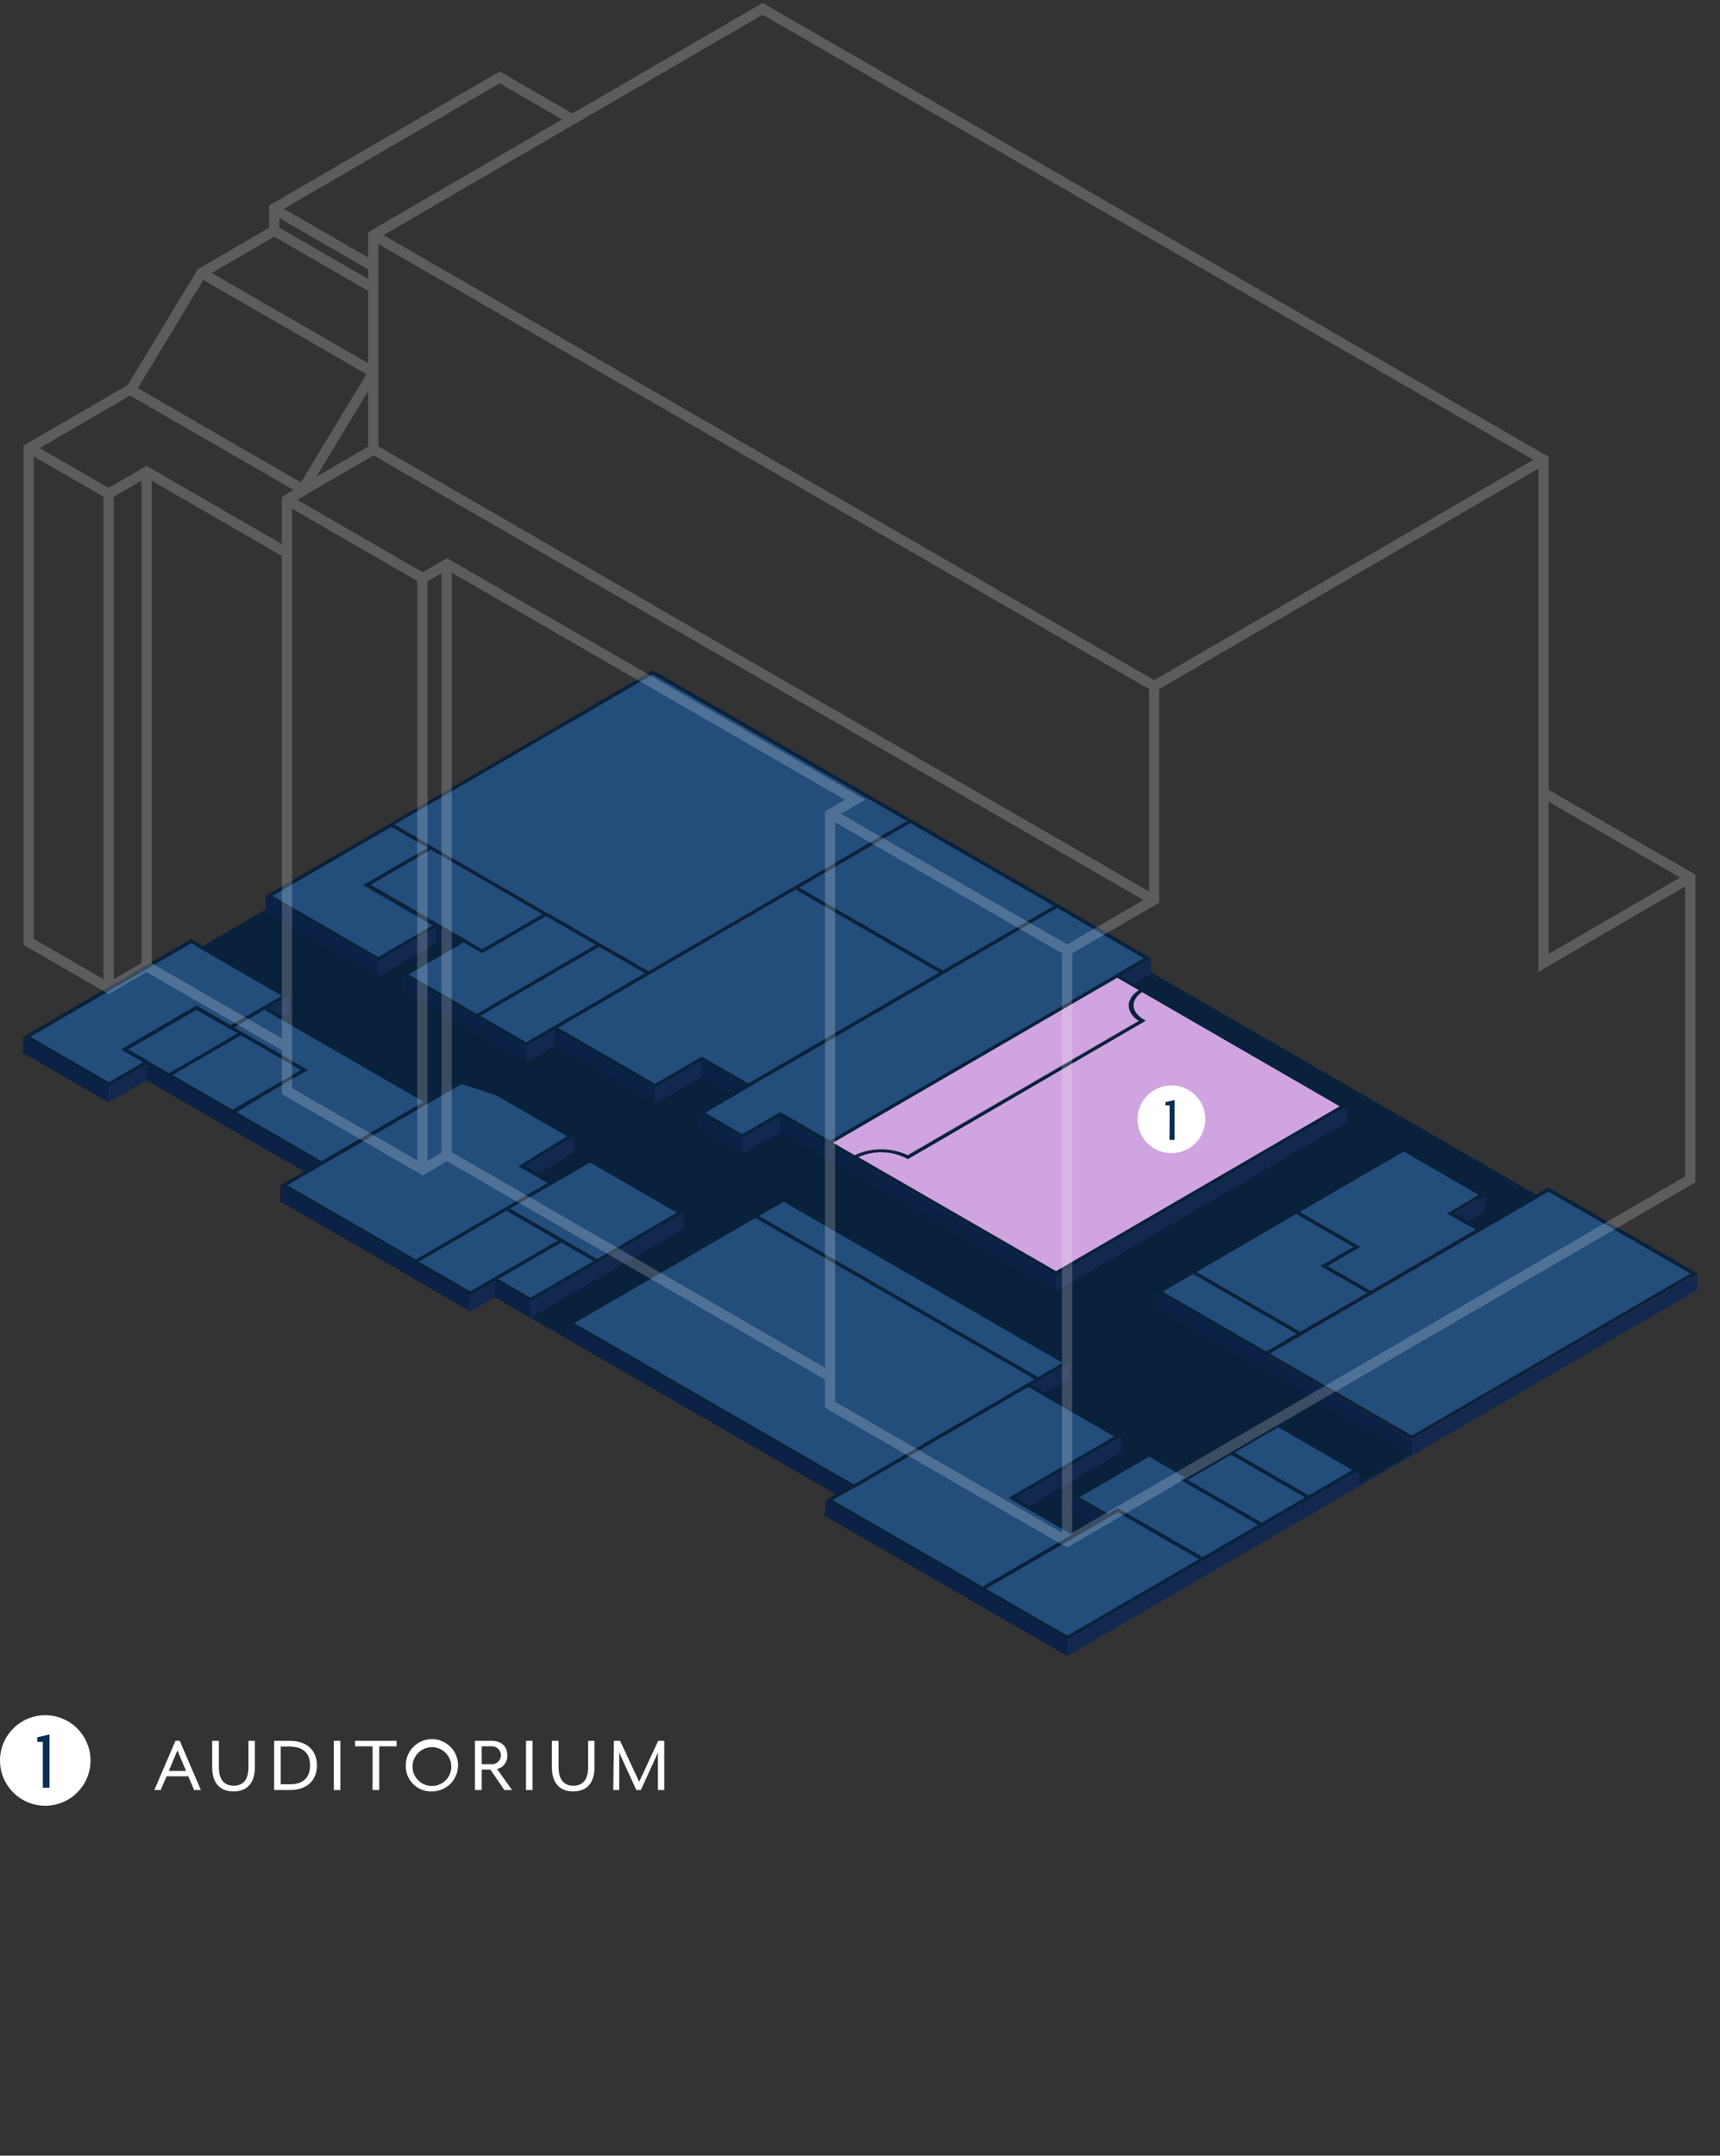 <svg xmlns="http://www.w3.org/2000/svg" xmlns:xlink="http://www.w3.org/1999/xlink" viewBox="0 0 335.62 420.54"><rect x="0" y="0" width="335.62" height="420.54" fill="#333333" stroke="none"/><defs><style>.cls-1,.cls-43{fill:none;}.cls-2{isolation:isolate;}.cls-3{fill:#12284e;}.cls-4{fill:#0b2145;}.cls-5{fill:#09213a;}.cls-6{fill:#725377;}.cls-7{fill:#085f97;}.cls-8{fill:#956f9b;}.cls-9{fill:#004774;}.cls-10{fill:#234d7a;}.cls-11{clip-path:url(#clip-path);}.cls-12{fill:#11274c;}.cls-13{fill:#10264b;}.cls-14{clip-path:url(#clip-path-2);}.cls-15{fill:#8b6790;}.cls-16{fill:#88648d;}.cls-17{fill:#85628a;}.cls-18{fill:#826087;}.cls-19{fill:#7f5d84;}.cls-20{fill:#7c5b81;}.cls-21{fill:#79597e;}.cls-22{clip-path:url(#clip-path-3);}.cls-23{fill:#0f254a;}.cls-24{fill:#0f2449;}.cls-25{fill:#0e2449;}.cls-26{fill:#0d2348;}.cls-27{fill:#0d2347;}.cls-28{clip-path:url(#clip-path-4);}.cls-29{fill:#705275;}.cls-30{clip-path:url(#clip-path-5);}.cls-31{clip-path:url(#clip-path-6);}.cls-32{fill:#735478;}.cls-33{fill:#76567b;}.cls-34{fill:#8e6993;}.cls-35{clip-path:url(#clip-path-7);}.cls-36{clip-path:url(#clip-path-8);}.cls-37{fill:#0c2146;}.cls-38{fill:#0c2246;}.cls-39{fill:#cfa4e0;}.cls-40{fill:#c35c56;}.cls-41{fill:#95443f;}.cls-42{opacity:0.2;}.cls-43{stroke:#fff;stroke-miterlimit:10;stroke-width:2px;}.cls-44{fill:#fff;}.cls-45{fill:#092e56;}</style><clipPath id="clip-path"><path class="cls-1" d="M222.5,193v3.12l-.32.2v-3.12Z"/></clipPath><clipPath id="clip-path-2"><path class="cls-1" d="M220.23,199.24v-3.11a3.68,3.68,0,0,1,1.93-3v3.12A3.68,3.68,0,0,0,220.23,199.24Z"/></clipPath><clipPath id="clip-path-3"><path class="cls-1" d="M221.18,199.25v-3.12a3.23,3.23,0,0,1,1.66-2.58v3.11A3.23,3.23,0,0,0,221.18,199.25Z"/></clipPath><clipPath id="clip-path-4"><path class="cls-1" d="M221.18,199.25v-3.12a3.43,3.43,0,0,0,2,2.83v3.11A3.43,3.43,0,0,1,221.18,199.25Z"/></clipPath><clipPath id="clip-path-5"><path class="cls-1" d="M220.23,199.24v-3.11a3.7,3.7,0,0,0,2,3v3.11A3.7,3.7,0,0,1,220.23,199.24Z"/></clipPath><clipPath id="clip-path-6"><path class="cls-1" d="M177.12,228.46a12.39,12.39,0,0,0-10.35,0v-3.11a11.48,11.48,0,0,1,5.17-1.14c0,1,0,2.08,0,3.11,0-1,0-2.07,0-3.11a11.69,11.69,0,0,1,5.18,1.13Z"/></clipPath><clipPath id="clip-path-7"><path class="cls-1" d="M166.78,225.35v3.11l-.34.19v-3.12Z"/></clipPath><clipPath id="clip-path-8"><path class="cls-1" d="M176.81,225.93V229a10.79,10.79,0,0,0-9.35-.19v-3.11A10.76,10.76,0,0,1,176.81,225.93Z"/></clipPath></defs><g id="Floorplan"><g class="cls-2"><polygon class="cls-3" points="127.35 134.3 127.34 134.69 5.75 205.36 5.75 204.97 127.35 134.3"/><polygon class="cls-4" points="21.2 213.89 21.2 214.28 5.75 205.36 5.75 204.97 21.2 213.89"/><polygon class="cls-3" points="28.59 209.6 28.58 209.99 21.2 214.28 21.2 213.89 28.59 209.6"/><polygon class="cls-3" points="28.59 210.38 28.59 210.77 21.2 215.06 21.2 214.67 28.59 210.38"/><polygon class="cls-4" points="21.2 214.67 21.2 215.06 4.4 205.36 4.4 204.97 21.2 214.67"/><polygon class="cls-4" points="63.38 229.69 63.38 230.08 28.58 209.99 28.59 209.6 63.38 229.69"/><polygon class="cls-4" points="62.03 229.69 62.03 230.08 28.59 210.77 28.59 210.38 62.03 229.69"/><polygon class="cls-3" points="63.38 229.69 63.38 230.08 55.99 234.37 55.99 233.98 63.38 229.69"/><polygon class="cls-4" points="329.82 251.2 329.82 251.59 127.34 134.69 127.35 134.3 329.82 251.2"/><polygon class="cls-3" points="96.55 251.9 96.55 252.29 91.8 255.04 91.8 254.65 96.55 251.9"/><polygon class="cls-4" points="91.8 254.65 91.8 255.04 55.99 234.37 55.99 233.98 91.8 254.65"/><polygon class="cls-3" points="96.55 252.68 96.55 253.07 91.81 255.82 91.81 255.43 96.55 252.68"/><polygon class="cls-4" points="91.81 255.43 91.81 255.82 54.65 234.37 54.65 233.98 91.81 255.43"/><polygon class="cls-4" points="166.85 292.49 166.85 292.88 96.55 252.29 96.55 251.9 166.85 292.49"/><polygon class="cls-4" points="165.5 292.49 165.5 292.88 96.55 253.07 96.55 252.68 165.5 292.49"/><polygon class="cls-3" points="166.85 292.49 166.85 292.88 162.11 295.63 162.11 295.24 166.85 292.49"/><polygon class="cls-3" points="329.82 251.2 329.82 251.59 208.22 322.26 208.22 321.87 329.82 251.2"/><polygon class="cls-4" points="208.22 321.87 208.22 322.26 162.11 295.63 162.11 295.24 208.22 321.87"/><path class="cls-5" d="M127.34,133.52,331.17,251.2,208.23,322.65l-47.47-27.41,4.74-2.75L96.55,252.68l-4.74,2.75L54.65,234,62,229.69,28.59,210.38l-7.38,4.29L4.4,205Zm80.88,188.35,121.6-70.67L127.35,134.3,5.75,205l15.45,8.92,7.38-4.29,34.8,20.09L56,234,91.8,254.65l4.75-2.75,70.3,40.59-4.74,2.75,46.11,26.63"/><polygon class="cls-5" points="329.82 251.2 208.22 321.87 162.11 295.24 166.85 292.49 96.55 251.9 91.8 254.65 55.99 233.98 63.38 229.69 28.59 209.6 21.2 213.89 5.75 204.97 127.35 134.3 329.82 251.2"/><polygon class="cls-4" points="208.23 322.65 208.23 323.04 160.76 295.63 160.76 295.24 208.23 322.65"/><polygon class="cls-3" points="331.17 251.2 331.17 251.59 208.23 323.04 208.23 322.65 331.17 251.2"/></g><g class="cls-2"><polygon class="cls-4" points="176.97 160.16 176.96 163.28 127.39 134.66 127.39 131.54 176.97 160.16"/><polygon class="cls-3" points="127.39 131.54 127.39 134.66 76.94 163.97 76.95 160.86 127.39 131.54"/><polygon class="cls-6" points="84.08 164.97 84.07 168.09 76.94 163.97 76.95 160.86 84.08 164.97"/><polygon class="cls-3" points="84.08 164.97 84.07 168.09 83.39 168.48 83.4 165.37 84.08 164.97"/><polygon class="cls-4" points="83.4 165.37 83.39 168.48 75.67 164.02 75.68 160.91 83.4 165.37"/><polygon class="cls-7" points="83.4 165.37 83.39 168.48 70.82 175.78 70.83 172.67 83.4 165.37"/><polygon class="cls-6" points="107.2 178.32 107.19 181.44 84.07 168.09 84.08 164.97 107.2 178.32"/><polygon class="cls-3" points="84.08 165.75 84.07 168.87 72.29 175.71 72.3 172.6 84.08 165.75"/><polygon class="cls-3" points="177.64 159.77 177.63 162.88 154.57 176.29 154.58 173.17 177.64 159.77"/><polygon class="cls-8" points="176.97 160.16 176.96 163.28 126.51 192.59 126.52 189.48 176.97 160.16"/><polygon class="cls-3" points="177.64 160.55 177.63 163.67 155.92 176.28 155.93 173.17 177.64 160.55"/><polygon class="cls-4" points="155.25 173.56 155.24 176.68 154.57 176.29 154.58 173.17 155.25 173.56"/><polygon class="cls-3" points="76.36 161.3 76.35 164.41 53.16 177.89 53.17 174.78 76.36 161.3"/><polygon class="cls-4" points="205.64 176.72 205.63 179.83 177.63 163.67 177.64 160.55 205.64 176.72"/><polygon class="cls-3" points="206.99 176.72 206.98 179.83 206.31 180.23 206.32 177.11 206.99 176.72"/><polygon class="cls-4" points="105.85 178.32 105.84 181.44 84.07 168.87 84.08 165.75 105.85 178.32"/><polygon class="cls-3" points="107.2 178.32 107.19 181.44 106.52 181.83 106.53 178.72 107.2 178.32"/><polygon class="cls-9" points="94.07 185.17 94.06 188.28 72.29 175.71 72.3 172.6 94.07 185.17"/><polygon class="cls-4" points="85.22 180.83 85.21 183.95 70.94 175.71 70.95 172.6 85.22 180.83"/><polygon class="cls-4" points="84.42 180.51 84.41 183.63 70.82 175.78 70.83 172.67 84.42 180.51"/><polygon class="cls-7" points="84.42 180.51 84.41 183.63 73.79 189.8 73.8 186.69 84.42 180.51"/><polygon class="cls-3" points="85.22 180.83 85.21 183.94 73.79 190.58 73.8 187.47 85.22 180.83"/><polygon class="cls-4" points="89.78 183.47 89.77 186.58 85.21 183.95 85.22 180.83 89.78 183.47"/><polygon class="cls-4" points="90.46 183.86 90.45 186.97 89.77 186.58 89.78 183.47 90.46 183.86"/><polygon class="cls-6" points="126.52 189.48 126.51 192.59 107.19 181.44 107.2 178.32 126.52 189.48"/><polygon class="cls-4" points="116.22 184.32 116.22 187.43 106.52 181.83 106.53 178.72 116.22 184.32"/><polygon class="cls-4" points="116.91 184.71 116.9 187.82 106.52 181.83 106.53 178.72 116.91 184.71"/><polygon class="cls-7" points="105.85 178.32 105.84 181.44 94.06 188.28 94.07 185.17 105.85 178.32"/><polygon class="cls-10" points="105.85 178.32 94.07 185.17 72.3 172.6 84.08 165.75 105.85 178.32"/><polygon class="cls-4" points="94.08 185.95 94.07 189.06 90.45 186.97 90.46 183.86 94.08 185.95"/><polygon class="cls-9" points="73.8 186.69 73.79 189.8 53.16 177.89 53.17 174.78 73.8 186.69"/><polygon class="cls-5" points="70.95 172.6 85.22 180.83 73.8 187.47 51.82 174.77 75.68 160.91 76.36 161.3 53.17 174.78 73.8 186.69 84.42 180.51 70.83 172.67 70.95 172.6"/><polygon class="cls-3" points="90.46 183.86 90.45 186.97 79.7 193.21 79.71 190.1 90.46 183.86"/><polygon class="cls-9" points="93.03 197.79 93.03 200.91 79.7 193.21 79.71 190.1 93.03 197.79"/><polygon class="cls-7" points="116.22 184.32 116.22 187.43 93.03 200.91 93.03 197.79 116.22 184.32"/><polygon class="cls-5" points="116.91 184.71 93.72 198.19 93.04 198.58 92.36 198.18 78.36 190.1 89.78 183.47 90.46 183.86 79.71 190.1 93.03 197.79 116.22 184.32 106.53 178.72 116.91 184.71"/><path class="cls-5" d="M84.08,165l23.12,13.35-.67.4L94.08,186l-3.62-2.09-.68-.39-4.56-2.64L71,172.6l12.45-7.24Zm10,20.2,11.78-6.85L84.08,165.76,72.3,172.6l21.77,12.57"/><polygon class="cls-3" points="106.53 178.72 106.52 181.83 94.07 189.06 94.08 185.95 106.53 178.72"/><polygon class="cls-4" points="223.21 186.93 223.21 190.04 206.31 180.23 206.32 177.11 223.21 186.93"/><polygon class="cls-10" points="83.4 165.37 70.83 172.67 84.42 180.51 73.8 186.69 53.17 174.78 76.36 161.3 83.4 165.37"/><polygon class="cls-4" points="73.8 187.47 73.79 190.58 51.81 177.89 51.82 174.77 73.8 187.47"/><polygon class="cls-7" points="205.64 176.72 205.63 179.83 183.92 192.45 183.93 189.34 205.64 176.72"/><polygon class="cls-10" points="205.64 176.72 183.93 189.34 155.93 173.17 177.64 160.55 205.64 176.72"/><polygon class="cls-9" points="183.93 189.34 183.92 192.45 155.92 176.28 155.93 173.17 183.93 189.34"/><path class="cls-5" d="M177.64,159.77,207,176.72l-.67.39-22.39,13-28.68-16.56-.67-.39Zm6.29,29.57,21.71-12.62-28-16.17-21.71,12.62,28,16.17"/><polygon class="cls-10" points="176.97 160.16 126.52 189.48 107.2 178.32 84.08 164.97 76.95 160.86 127.39 131.54 176.97 160.16"/><polygon class="cls-4" points="183.25 189.73 183.25 192.84 155.24 176.68 155.25 173.56 183.25 189.73"/><polygon class="cls-4" points="125.85 189.87 125.84 192.98 116.9 187.82 116.91 184.71 125.85 189.87"/><polygon class="cls-3" points="155.25 173.56 155.24 176.68 126.51 193.37 126.52 190.26 155.25 173.56"/><polygon class="cls-4" points="183.93 190.12 183.92 193.24 155.24 176.68 155.25 173.56 183.93 190.12"/><polygon class="cls-3" points="206.32 177.11 206.31 180.23 183.92 193.24 183.93 190.12 206.32 177.11"/><polygon class="cls-9" points="161.93 222.54 161.92 225.66 152.24 220.07 152.25 216.96 161.93 222.54"/><polygon class="cls-3" points="217.99 189.96 217.99 193.07 161.25 226.05 161.26 222.93 217.99 189.96"/><polygon class="cls-7" points="223.21 186.93 223.21 190.04 161.92 225.66 161.93 222.54 223.21 186.93"/><polygon class="cls-4" points="218.67 190.35 218.66 193.47 217.99 193.07 217.99 189.96 218.67 190.35"/><polygon class="cls-3" points="224.56 186.93 224.55 190.04 218.66 193.47 218.67 190.35 224.56 186.93"/><polygon class="cls-4" points="126.52 190.26 126.51 193.37 116.9 187.82 116.91 184.71 126.52 190.26"/><polygon class="cls-5" points="177.64 159.77 154.58 173.17 155.25 173.56 126.52 190.26 116.91 184.71 106.53 178.72 107.2 178.32 126.52 189.48 176.97 160.16 127.39 131.54 76.95 160.86 84.08 164.97 83.4 165.37 75.68 160.91 127.39 130.76 177.64 159.77"/><polygon class="cls-3" points="222.84 192.76 222.83 195.87 222.49 196.06 222.5 192.95 222.84 192.76"/><g class="cls-2"><g class="cls-11"><g class="cls-2"><path class="cls-12" d="M222.5,193v3.12l-.11.06V193l.11-.07"/><path class="cls-13" d="M222.39,193v3.11c-.07.05-.15.09-.21.14v-3.12l.22-.13"/></g></g></g><polygon class="cls-4" points="222.18 193.15 222.17 196.27 217.99 193.85 218 190.74 222.18 193.15"/><g class="cls-2"><g class="cls-14"><g class="cls-2"><path class="cls-15" d="M222.17,193.15v3.12a5.22,5.22,0,0,0-.76.58v-3.11a6.75,6.75,0,0,1,.75-.59"/><path class="cls-16" d="M221.42,193.74v3.11a5.68,5.68,0,0,0-.48.52v-3.11a4.74,4.74,0,0,1,.49-.52"/><path class="cls-17" d="M220.93,194.26v3.11a4.35,4.35,0,0,0-.32.47v-3.12c.09-.15.2-.31.31-.46"/><path class="cls-18" d="M220.62,194.72v3.12a2.48,2.48,0,0,0-.2.44v-3.11a4.54,4.54,0,0,1,.21-.45"/><path class="cls-19" d="M220.41,195.17v3.11a2.44,2.44,0,0,0-.13.44v-3.11a3.6,3.6,0,0,1,.12-.44"/><path class="cls-20" d="M220.29,195.61v3.11a2.3,2.3,0,0,0-.05.45v-3.11a2.3,2.3,0,0,1,0-.45"/><path class="cls-21" d="M220.24,196.06v0"/></g></g></g><g class="cls-2"><g class="cls-22"><g class="cls-2"><path class="cls-13" d="M222.85,193.55v3.11a4.46,4.46,0,0,0-.62.49V194a4.46,4.46,0,0,1,.62-.49"/><path class="cls-13" d="M222.23,194v3.11a3.51,3.51,0,0,0-.42.45v-3.11a3,3,0,0,1,.42-.45"/><path class="cls-23" d="M221.81,194.49v3.11a3.32,3.32,0,0,0-.28.41V194.9a2.71,2.71,0,0,1,.28-.41"/><path class="cls-24" d="M221.53,194.9V198a3.39,3.39,0,0,0-.18.39v-3.11a3.39,3.39,0,0,1,.18-.39"/><path class="cls-25" d="M221.35,195.29v3.11a1.9,1.9,0,0,0-.11.39v-3.11a1.9,1.9,0,0,1,.11-.39"/><path class="cls-26" d="M221.24,195.68v3.11a2.57,2.57,0,0,0,0,.4v-3.12a2.6,2.6,0,0,1,.05-.39"/><path class="cls-27" d="M221.19,196.07v0"/></g></g></g><polygon class="cls-10" points="116.22 184.32 93.03 197.79 79.71 190.1 90.46 183.86 94.08 185.95 106.53 178.72 116.22 184.32"/><polygon class="cls-3" points="116.91 184.71 116.9 187.82 93.71 201.3 93.72 198.19 116.91 184.71"/><polygon class="cls-4" points="92.36 198.18 92.35 201.3 78.36 193.21 78.36 190.1 92.36 198.18"/><polygon class="cls-3" points="93.72 198.19 93.71 201.3 93.03 201.69 93.04 198.58 93.72 198.19"/><polygon class="cls-4" points="93.04 198.58 93.03 201.69 92.35 201.3 92.36 198.18 93.04 198.58"/><g class="cls-2"><g class="cls-28"><g class="cls-2"><path class="cls-29" d="M223.21,199v3.11a3.43,3.43,0,0,1-2-2.82v-3.12a3.43,3.43,0,0,0,2,2.83"/></g></g></g><g class="cls-2"><g class="cls-30"><g class="cls-2"><path class="cls-4" d="M222.21,199.15v3.11a3.7,3.7,0,0,1-2-3v-3.11a3.7,3.7,0,0,0,2,3"/></g></g></g><polygon class="cls-6" points="223.55 199.15 223.54 202.27 223.2 202.07 223.21 198.96 223.55 199.15"/><polygon class="cls-7" points="125.85 189.87 125.84 192.98 102.65 206.46 102.66 203.35 125.85 189.87"/><polygon class="cls-3" points="126.52 190.26 126.51 193.37 108.87 203.63 108.88 200.51 126.52 190.26"/><polygon class="cls-3" points="108.88 200.51 108.87 203.63 108.2 204.02 108.21 200.9 108.88 200.51"/><polygon class="cls-9" points="102.66 203.35 102.65 206.46 93.71 201.3 93.72 198.19 102.66 203.35"/><polygon class="cls-10" points="125.85 189.87 102.66 203.35 93.72 198.19 116.91 184.71 125.85 189.87"/><polygon class="cls-4" points="101.98 203.74 101.97 206.85 92.35 201.3 92.36 198.18 101.98 203.74"/><polygon class="cls-3" points="108.21 200.9 108.2 204.02 102.65 207.24 102.66 204.13 108.21 200.9"/><polygon class="cls-5" points="126.52 190.26 108.88 200.51 108.21 200.9 102.66 204.13 101.98 203.74 92.36 198.18 93.04 198.58 93.72 198.19 102.66 203.35 125.85 189.87 116.91 184.71 126.52 190.26"/><polygon class="cls-4" points="102.66 204.13 102.65 207.24 101.97 206.85 101.98 203.74 102.66 204.13"/><polygon class="cls-7" points="183.25 189.73 183.25 192.84 145.99 214.49 146 211.38 183.25 189.73"/><polygon class="cls-9" points="146 211.38 145.99 214.49 136.93 209.26 136.94 206.15 146 211.38"/><polygon class="cls-10" points="183.25 189.73 146 211.38 136.94 206.15 127.82 211.45 108.88 200.51 126.52 190.26 155.25 173.56 183.25 189.73"/><polygon class="cls-9" points="127.82 211.45 127.81 214.56 108.87 203.63 108.88 200.51 127.82 211.45"/><polygon class="cls-7" points="136.94 206.15 136.93 209.26 127.81 214.56 127.82 211.45 136.94 206.15"/><polygon class="cls-4" points="145.33 211.77 145.32 214.88 136.94 210.04 136.95 206.93 145.33 211.77"/><polygon class="cls-3" points="183.93 190.12 183.92 193.24 146 215.27 146.01 212.16 183.93 190.12"/><polygon class="cls-4" points="146.01 212.16 146 215.27 145.32 214.88 145.33 211.77 146.01 212.16"/><polygon class="cls-4" points="127.83 212.23 127.82 215.34 108.2 204.02 108.21 200.9 127.83 212.23"/><polygon class="cls-3" points="136.95 206.93 136.94 210.04 127.82 215.34 127.83 212.23 136.95 206.93"/><polygon class="cls-5" points="183.93 190.12 146.01 212.16 145.33 211.77 136.95 206.93 127.83 212.23 108.21 200.9 108.88 200.51 127.82 211.45 136.94 206.15 146 211.38 183.25 189.73 155.25 173.56 183.93 190.12"/><polygon class="cls-4" points="261.45 215.83 261.44 218.94 222.84 196.66 222.85 193.55 261.45 215.83"/><polygon class="cls-3" points="146.01 212.16 146 215.27 137.55 220.18 137.56 217.07 146.01 212.16"/><polygon class="cls-9" points="144.83 221.27 144.82 224.38 137.55 220.18 137.56 217.07 144.83 221.27"/><polygon class="cls-7" points="152.25 216.96 152.24 220.07 144.82 224.38 144.83 221.27 152.25 216.96"/><polygon class="cls-4" points="144.84 222.05 144.83 225.16 136.2 220.18 136.21 217.07 144.84 222.05"/><polygon class="cls-3" points="152.26 217.74 152.25 220.85 144.83 225.16 144.84 222.05 152.26 217.74"/><polygon class="cls-10" points="206.32 177.11 223.21 186.93 161.93 222.54 152.25 216.96 144.83 221.27 137.56 217.07 146.01 212.16 183.93 190.12 206.32 177.11"/><polygon class="cls-3" points="218 190.74 217.99 193.85 162.6 226.05 162.6 222.93 218 190.74"/><polygon class="cls-4" points="161.93 223.32 161.92 226.44 161.25 226.05 161.26 222.93 161.93 223.32"/><polygon class="cls-4" points="161.93 223.32 161.92 226.44 152.25 220.85 152.26 217.74 161.93 223.32"/><polygon class="cls-5" points="206.99 176.72 224.56 186.93 218.67 190.35 217.99 189.96 161.26 222.93 161.93 223.32 152.26 217.74 144.84 222.05 136.21 217.07 145.33 211.77 146.01 212.16 137.56 217.07 144.83 221.27 152.25 216.96 161.93 222.54 223.21 186.93 206.32 177.11 206.99 176.72"/><polygon class="cls-8" points="222.21 199.15 222.2 202.26 177.12 228.46 177.13 225.34 222.21 199.15"/><g class="cls-2"><g class="cls-31"><g class="cls-2"><path class="cls-29" d="M177.13,225.34v3.12a6.71,6.71,0,0,0-.77-.35V225c.27.1.52.22.77.34"/><path class="cls-32" d="M176.36,225v3.11a9.44,9.44,0,0,0-.94-.32v-3.11a9.44,9.44,0,0,1,.94.32"/><path class="cls-33" d="M175.42,224.68v3.11c-.27-.08-.55-.14-.82-.2v-3.11a7.72,7.72,0,0,1,.83.2"/><path class="cls-21" d="M174.59,224.48v3.11c-.26-.05-.52-.1-.78-.13v-3.12c.26,0,.52.08.77.14"/><path class="cls-20" d="M173.82,224.34v3.12c-.25,0-.5-.07-.76-.09v-3.11l.76.08"/><path class="cls-19" d="M173.06,224.26v3.11l-.77,0v-3.11c.26,0,.51,0,.77,0"/><path class="cls-18" d="M172.29,224.22v3.11c-.27,0-.54,0-.8,0v-3.11h.8"/><path class="cls-17" d="M171.49,224.22v3.11l-.87.06v-3.11c.28,0,.58-.05.87-.06"/><path class="cls-16" d="M170.62,224.28v3.11c-.34,0-.68.08-1,.14v-3.11c.33-.06.67-.11,1-.14"/><path class="cls-15" d="M169.61,224.42v3.11a11.23,11.23,0,0,0-1.44.36v-3.11a11.23,11.23,0,0,1,1.44-.36"/><path class="cls-34" d="M168.17,224.78v3.11a9.62,9.62,0,0,0-1.39.57v-3.11a7.79,7.79,0,0,1,1.39-.57"/></g></g></g><polygon class="cls-6" points="166.78 225.34 166.77 228.46 162.6 226.05 162.6 222.93 166.78 225.34"/><g class="cls-2"><g class="cls-35"><g class="cls-2"><path class="cls-12" d="M166.78,225.35v3.11l-.34.19v-3.12l.35-.18"/></g></g></g><polygon class="cls-3" points="166.44 225.53 166.43 228.65 166.09 228.84 166.1 225.73 166.44 225.53"/><g class="cls-2"><g class="cls-36"><g class="cls-2"><path class="cls-4" d="M176.81,225.93V229a6.43,6.43,0,0,0-1-.47v-3.12a7.56,7.56,0,0,1,1,.48"/><path class="cls-37" d="M175.82,225.45v3.12a7.19,7.19,0,0,0-.82-.28v-3.12c.29.08.57.18.83.28"/><path class="cls-38" d="M175,225.17v3.12q-.36-.1-.72-.18V225l.71.17"/><path class="cls-27" d="M174.28,225v3.11c-.23-.05-.45-.09-.68-.12v-3.11c.23,0,.45.07.68.12"/><path class="cls-26" d="M173.6,224.88V228l-.67-.07V224.8l.67.08"/><path class="cls-25" d="M172.93,224.8v3.12l-.68,0v-3.11c.23,0,.45,0,.68,0"/><path class="cls-24" d="M172.25,224.77v3.11h-.7v-3.11c.23,0,.47,0,.7,0"/><path class="cls-23" d="M171.55,224.77v3.11l-.76.05v-3.11l.76,0"/><path class="cls-13" d="M170.79,224.82v3.11c-.3,0-.6.08-.89.13V225a8.67,8.67,0,0,1,.89-.13"/><path class="cls-13" d="M169.9,225v3.11a11,11,0,0,0-1.29.32v-3.11a9.35,9.35,0,0,1,1.29-.32"/><path class="cls-12" d="M168.61,225.27v3.11a8.39,8.39,0,0,0-1.15.47v-3.11a7.29,7.29,0,0,1,1.15-.47"/></g></g></g><polygon class="cls-4" points="177.15 226.12 177.14 229.23 176.8 229.04 176.81 225.93 177.15 226.12"/><polygon class="cls-3" points="223.55 199.15 223.54 202.27 177.14 229.23 177.15 226.12 223.55 199.15"/><polygon class="cls-6" points="206.06 248.02 206.05 251.13 167.45 228.85 167.46 225.74 206.06 248.02"/><path class="cls-5" d="M222.84,192.76l-.34.19-.33.2L218,190.74l-55.4,32.19,4.18,2.42-.35.18-.33.2,5,2.9-9.19-5.31-.67-.39L218,190l.68.39Z"/><polygon class="cls-4" points="171.12 228.63 171.12 231.74 161.92 226.44 161.93 223.32 171.12 228.63"/><polygon class="cls-8" points="261.45 215.83 261.44 218.94 206.05 251.13 206.06 248.02 261.45 215.83"/><path class="cls-39" d="M261.45,215.83,206.06,248l-38.6-22.28a10.76,10.76,0,0,1,9.35.19l.33.19,46.41-27-.34-.19c-2.57-1.48-2.69-3.86-.36-5.41Z"/><path class="cls-5" d="M222.84,192.76l40,23.07-56.74,33-34.94-20.17-5-2.9.33-.2.35-.18a12.35,12.35,0,0,1,10.35,0l45.08-26.19c-2.62-1.71-2.63-4.29,0-6l.33-.2ZM206.06,248l55.39-32.19-38.6-22.28c-2.33,1.55-2.21,3.93.36,5.41l.34.19-46.41,27-.33-.19a10.76,10.76,0,0,0-9.35-.19L206.06,248"/><path class="cls-39" d="M222.17,193.15c-2.59,1.71-2.58,4.29,0,6l-45.08,26.19a12.35,12.35,0,0,0-10.35,0l-4.18-2.42L218,190.74Z"/><polygon class="cls-4" points="171.12 228.63 171.12 231.74 166.09 228.84 166.1 225.73 171.12 228.63"/><polygon class="cls-4" points="206.06 248.8 206.05 251.91 171.12 231.74 171.12 228.63 206.06 248.8"/><polygon class="cls-3" points="262.8 215.83 262.79 218.94 206.05 251.91 206.06 248.8 262.8 215.83"/></g><g class="cls-2"><polygon class="cls-4" points="288.55 233.08 288.54 236.19 273.89 227.73 273.9 224.62 288.55 233.08"/><polygon class="cls-3" points="273.9 224.62 273.89 227.73 253.58 239.53 253.59 236.42 273.9 224.62"/><polygon class="cls-3" points="252.91 236.03 252.9 239.15 252.23 239.53 252.24 236.42 252.91 236.03"/><polygon class="cls-40" points="288.55 233.08 288.54 236.19 282.39 239.87 282.39 236.76 288.55 233.08"/><polygon class="cls-3" points="289.89 233.08 289.89 236.19 283.74 239.85 283.75 236.74 289.89 233.08"/><polygon class="cls-37" points="288.01 239.86 288 242.98 282.39 239.87 282.39 236.76 288.01 239.86"/><polygon class="cls-3" points="288.69 239.47 288.68 242.58 288 242.98 288.01 239.86 288.69 239.47"/><polygon class="cls-41" points="265.42 243.25 265.41 246.37 253.58 239.53 253.59 236.42 265.42 243.25"/><polygon class="cls-4" points="264.06 243.25 264.06 246.36 252.23 239.53 252.24 236.42 264.06 243.25"/><polygon class="cls-4" points="264.06 243.25 264.06 246.36 252.91 239.93 252.91 236.81 264.06 243.25"/><polygon class="cls-40" points="264.06 243.25 264.06 246.36 257.65 250.09 257.66 246.97 264.06 243.25"/><polygon class="cls-3" points="264.06 243.25 264.06 246.36 257.65 250.09 257.66 246.97 264.06 243.25"/><polygon class="cls-3" points="265.42 243.25 265.41 246.37 259 250.09 259.01 246.97 265.42 243.25"/><polygon class="cls-3" points="252.91 236.81 252.91 239.93 233.43 251.24 233.44 248.13 252.91 236.81"/><polygon class="cls-3" points="232.76 247.74 232.76 250.85 232.08 251.24 232.09 248.13 232.76 247.74"/><polygon class="cls-4" points="329.87 248.45 329.86 251.56 302.13 235.55 302.14 232.44 329.87 248.45"/><polygon class="cls-41" points="267.42 251.83 267.42 254.94 259 250.09 259.01 246.97 267.42 251.83"/><polygon class="cls-10" points="288.55 233.08 282.39 236.76 288.01 239.86 267.42 251.83 259.01 246.97 265.42 243.25 253.59 236.42 273.9 224.62 288.55 233.08"/><polygon class="cls-40" points="288.01 239.86 288 242.98 267.42 254.94 267.42 251.83 288.01 239.86"/><polygon class="cls-41" points="253.68 259.81 253.67 262.93 233.43 251.24 233.44 248.13 253.68 259.81"/><polygon class="cls-4" points="253.01 260.21 253 263.32 232.76 251.63 232.77 248.52 253.01 260.21"/><polygon class="cls-4" points="253.01 260.21 253 263.32 232.08 251.24 232.09 248.13 253.01 260.21"/><polygon class="cls-3" points="232.77 248.52 232.76 251.63 226.82 255.08 226.83 251.97 232.77 248.52"/><polygon class="cls-5" points="289.89 233.08 283.75 236.74 288.69 239.47 288.01 239.86 282.39 236.76 288.55 233.08 273.9 224.62 253.59 236.42 265.42 243.25 259.01 246.97 267.42 251.83 266.75 252.22 257.66 246.97 264.06 243.25 252.24 236.42 252.91 236.03 273.89 223.84 289.89 233.08"/><polygon class="cls-4" points="266.75 252.22 266.74 255.33 257.65 250.09 257.66 246.97 266.75 252.22"/><polygon class="cls-3" points="267.42 251.83 267.42 254.94 266.74 255.33 266.75 252.22 267.42 251.83"/><polygon class="cls-4" points="266.75 252.22 266.74 255.33 257.65 250.09 257.66 246.97 266.75 252.22"/><polygon class="cls-10" points="264.06 243.25 257.66 246.97 266.75 252.22 253.68 259.81 233.44 248.13 252.91 236.81 264.06 243.25"/><polygon class="cls-40" points="266.75 252.22 266.74 255.33 253.67 262.93 253.68 259.81 266.75 252.22"/><polygon class="cls-5" points="252.91 236.03 252.24 236.42 264.06 243.25 257.66 246.97 266.75 252.22 257.66 246.97 264.06 243.25 252.91 236.81 233.44 248.13 253.68 259.81 253.01 260.21 232.09 248.13 232.76 247.74 252.91 236.03"/><polygon class="cls-3" points="253.68 259.81 253.67 262.93 253 263.32 253.01 260.21 253.68 259.81"/><polygon class="cls-7" points="253.01 260.21 253 263.32 247.06 266.77 247.07 263.66 253.01 260.21"/><polygon class="cls-10" points="253.01 260.21 247.07 263.66 226.83 251.97 232.77 248.52 253.01 260.21"/><polygon class="cls-9" points="247.07 263.66 247.06 266.77 226.82 255.08 226.83 251.97 247.07 263.66"/><polygon class="cls-3" points="302.14 232.44 302.13 235.55 247.74 267.16 247.75 264.05 302.14 232.44"/><polygon class="cls-3" points="247.07 263.66 247.06 266.77 246.39 267.16 246.4 264.05 247.07 263.66"/><polygon class="cls-4" points="247.08 264.44 247.07 267.55 225.47 255.09 225.48 251.97 247.08 264.44"/><polygon class="cls-5" points="232.76 247.74 232.09 248.13 253.01 260.21 232.77 248.52 226.83 251.97 247.07 263.66 246.4 264.05 247.08 264.44 225.48 251.97 232.76 247.74"/><polygon class="cls-4" points="247.08 264.44 247.07 267.55 246.39 267.16 246.4 264.05 247.08 264.44"/><polygon class="cls-41" points="275.48 280.06 275.47 283.17 247.74 267.16 247.75 264.05 275.48 280.06"/><polygon class="cls-40" points="329.87 248.45 329.86 251.56 275.47 283.17 275.48 280.06 329.87 248.45"/><polygon class="cls-10" points="329.87 248.45 275.48 280.06 247.75 264.05 302.14 232.44 329.87 248.45"/><path class="cls-5" d="M302.14,231.65l29.08,16.79-55.74,32.4-28.4-16.4-.68-.39.67-.39,5.94-3.45.67-.39,13.07-7.6.67-.39,20.59-12,.68-.39Zm-26.66,48.41,54.39-31.61-27.73-16-54.39,31.61,27.73,16"/><polygon class="cls-3" points="331.22 248.44 331.21 251.56 275.47 283.95 275.48 280.84 331.22 248.44"/><polygon class="cls-4" points="275.48 280.84 275.47 283.95 247.07 267.55 247.08 264.44 275.48 280.84"/></g><g class="cls-2"><polygon class="cls-4" points="55.03 194.24 55.02 197.35 37.28 187.11 37.29 184 55.03 194.24"/><polygon class="cls-7" points="55.03 194.24 55.02 197.35 45.02 203.16 45.03 200.05 55.03 194.24"/><polygon class="cls-3" points="56.38 194.24 56.37 197.35 52.29 199.72 52.3 196.61 56.38 194.24"/><polygon class="cls-3" points="52.3 196.61 52.29 199.72 51.62 200.11 51.63 197 52.3 196.61"/><polygon class="cls-9" points="45.03 200.05 45.02 203.16 38.31 199.29 38.32 196.18 45.03 200.05"/><polygon class="cls-3" points="51.63 197 51.62 200.11 45.7 203.56 45.71 200.44 51.63 197"/><polygon class="cls-3" points="45.71 200.44 45.7 203.56 45.03 203.95 45.04 200.83 45.71 200.44"/><polygon class="cls-4" points="45.04 200.83 45.03 203.95 38.31 200.07 38.32 196.96 45.04 200.83"/><polygon class="cls-9" points="47.69 201.59 47.68 204.7 45.7 203.56 45.71 200.44 47.69 201.59"/><polygon class="cls-4" points="46.34 201.58 46.33 204.7 38.31 200.07 38.32 196.96 46.34 201.58"/><polygon class="cls-3" points="47.69 201.59 47.68 204.7 47.01 205.09 47.02 201.97 47.69 201.59"/><polygon class="cls-3" points="37.29 184 37.28 187.11 5.87 205.37 5.88 202.26 37.29 184"/><polygon class="cls-7" points="38.32 196.18 38.31 199.29 23.6 207.84 23.61 204.72 38.32 196.18"/><polygon class="cls-3" points="38.32 196.96 38.31 200.07 24.95 207.83 24.96 204.72 38.32 196.96"/><polygon class="cls-9" points="29.31 207.23 29.3 210.34 24.95 207.83 24.96 204.72 29.31 207.23"/><polygon class="cls-4" points="27.96 207.23 27.95 210.34 23.6 207.84 23.61 204.72 27.96 207.23"/><polygon class="cls-3" points="29.31 207.23 29.3 210.34 28.63 210.74 28.63 207.62 29.31 207.23"/><polygon class="cls-9" points="60.08 208.74 60.07 211.85 47.68 204.7 47.69 201.59 60.08 208.74"/><polygon class="cls-4" points="58.73 208.74 58.72 211.85 47.01 205.09 47.02 201.97 58.73 208.74"/><polygon class="cls-7" points="46.34 201.58 46.33 204.7 32.97 212.46 32.98 209.35 46.34 201.58"/><polygon class="cls-9" points="32.98 209.35 32.97 212.46 29.3 210.34 29.31 207.23 32.98 209.35"/><polygon class="cls-7" points="27.96 207.23 27.95 210.34 21.24 214.24 21.25 211.13 27.96 207.23"/><polygon class="cls-3" points="28.63 207.62 28.63 210.74 21.24 215.03 21.25 211.91 28.63 207.62"/><polygon class="cls-5" points="47.69 201.59 47.02 201.97 33.66 209.74 32.98 210.13 32.3 209.74 28.63 207.62 29.31 207.23 32.98 209.35 46.34 201.58 38.32 196.96 45.04 200.83 45.71 200.44 47.69 201.59"/><polygon class="cls-10" points="46.34 201.58 32.98 209.35 29.31 207.23 24.96 204.72 38.32 196.96 46.34 201.58"/><polygon class="cls-3" points="47.02 201.97 47.01 205.09 33.65 212.85 33.66 209.74 47.02 201.97"/><polygon class="cls-4" points="32.3 209.74 32.29 212.85 28.63 210.74 28.63 207.62 32.3 209.74"/><polygon class="cls-3" points="33.66 209.74 33.65 212.85 32.97 213.24 32.98 210.13 33.66 209.74"/><polygon class="cls-9" points="45.37 216.5 45.36 219.62 33.65 212.85 33.66 209.74 45.37 216.5"/><polygon class="cls-4" points="44.84 216.98 44.83 220.09 32.29 212.85 32.3 209.74 44.84 216.98"/><polygon class="cls-4" points="32.98 210.13 32.97 213.24 32.29 212.85 32.3 209.74 32.98 210.13"/><polygon class="cls-10" points="55.03 194.24 45.03 200.05 38.32 196.18 23.61 204.72 27.96 207.23 21.25 211.13 5.88 202.26 37.29 184 55.03 194.24"/><polygon class="cls-9" points="21.25 211.13 21.24 214.24 5.87 205.37 5.88 202.26 21.25 211.13"/><polygon class="cls-4" points="21.25 211.91 21.24 215.03 4.52 205.37 4.53 202.25 21.25 211.91"/><path class="cls-5" d="M37.29,183.22l19.09,11-4.08,2.37-.67.39-5.92,3.44-.67.39L38.32,197,25,204.72l4.35,2.51-.68.39-7.38,4.29L4.53,202.26ZM45,200.05l10-5.81L37.29,184,5.88,202.26l15.37,8.87,6.71-3.9-4.35-2.51,14.71-8.54L45,200.05"/><polygon class="cls-26" points="96.83 213.65 96.82 216.76 90.05 214.56 90.06 211.45 96.83 213.65"/><polygon class="cls-7" points="58.73 208.74 58.72 211.85 45.36 219.62 45.37 216.5 58.73 208.74"/><polygon class="cls-3" points="60.08 208.74 60.07 211.85 51.3 216.95 51.31 213.84 60.08 208.74"/><polygon class="cls-4" points="82.7 214.94 82.69 218.05 51.62 200.11 51.63 197 82.7 214.94"/><polygon class="cls-10" points="58.73 208.74 45.37 216.5 33.66 209.74 47.02 201.97 58.73 208.74"/><polygon class="cls-3" points="51.31 213.84 51.3 216.95 45.36 220.4 45.37 217.29 51.31 213.84"/><polygon class="cls-3" points="51.31 213.84 51.3 216.95 46.17 220.08 46.18 216.97 51.31 213.84"/><polygon class="cls-4" points="45.37 217.29 45.36 220.4 44.83 220.09 44.84 216.98 45.37 217.29"/><polygon class="cls-5" points="60.08 208.74 51.31 213.84 45.37 217.29 44.84 216.98 32.3 209.74 32.98 210.13 33.66 209.74 45.37 216.5 58.73 208.74 47.02 201.97 47.69 201.59 60.08 208.74"/><polygon class="cls-4" points="110.69 221.66 110.69 224.77 96.82 216.76 96.83 213.65 110.69 221.66"/><polygon class="cls-10" points="82.7 214.94 62.75 226.54 46.18 216.97 51.31 213.84 60.08 208.74 47.69 201.59 45.71 200.44 51.63 197 82.7 214.94"/><polygon class="cls-9" points="62.75 226.54 62.74 229.65 46.17 220.08 46.18 216.97 62.75 226.54"/><polygon class="cls-7" points="82.7 214.94 82.69 218.05 62.74 229.65 62.75 226.54 82.7 214.94"/><polygon class="cls-3" points="83.38 214.55 83.37 217.66 62.07 230.04 62.08 226.93 83.38 214.55"/><polygon class="cls-5" points="83.38 214.55 62.08 226.93 44.84 216.98 45.37 217.29 51.31 213.84 46.18 216.97 62.75 226.54 82.7 214.94 51.63 197 52.3 196.61 83.38 214.55"/><polygon class="cls-4" points="62.08 226.93 62.07 230.04 44.83 220.09 44.84 216.98 62.08 226.93"/><polygon class="cls-7" points="110.69 221.66 110.69 224.77 101.19 230.61 101.19 227.5 110.69 221.66"/><polygon class="cls-3" points="112.03 221.65 112.02 224.76 102.52 230.6 102.53 227.49 112.03 221.65"/><polygon class="cls-3" points="115.13 226.75 115.12 229.87 108.21 233.88 108.22 230.77 115.13 226.75"/><polygon class="cls-4" points="108.22 230.77 108.21 233.88 107.53 233.49 107.54 230.38 108.22 230.77"/><polygon class="cls-4" points="106.87 230.77 106.86 233.88 101.19 230.61 101.19 227.5 106.87 230.77"/><polygon class="cls-3" points="90.06 211.45 90.05 214.56 56.03 234.33 56.04 231.22 90.06 211.45"/><polygon class="cls-7" points="106.87 230.77 106.86 233.88 81.14 248.83 81.15 245.72 106.87 230.77"/><polygon class="cls-3" points="108.22 230.77 108.21 233.88 99.52 238.94 99.52 235.82 108.22 230.77"/><polygon class="cls-3" points="99.52 235.82 99.52 238.94 98.84 239.33 98.85 236.21 99.52 235.82"/><polygon class="cls-4" points="132.11 236.56 132.1 239.67 115.12 229.87 115.13 226.75 132.11 236.56"/><polygon class="cls-9" points="110.22 242 110.21 245.11 99.52 238.94 99.52 235.82 110.22 242"/><polygon class="cls-4" points="108.88 242 108.87 245.11 98.84 239.33 98.85 236.21 108.88 242"/><polygon class="cls-3" points="110.22 242 110.21 245.11 109.54 245.5 109.55 242.39 110.22 242"/><polygon class="cls-9" points="116.5 245.63 116.49 248.74 110.21 245.11 110.22 242 116.5 245.63"/><polygon class="cls-7" points="132.11 236.56 132.1 239.67 116.49 248.74 116.5 245.63 132.11 236.56"/><polygon class="cls-10" points="132.11 236.56 116.5 245.63 110.22 242 99.52 235.82 108.22 230.77 115.13 226.75 132.11 236.56"/><polygon class="cls-10" points="110.69 221.66 101.19 227.5 106.87 230.77 81.15 245.72 56.04 231.22 90.06 211.45 96.83 213.65 110.69 221.66"/><polygon class="cls-9" points="81.15 245.72 81.14 248.83 56.03 234.33 56.04 231.22 81.15 245.72"/><polygon class="cls-4" points="117.18 246.02 117.17 249.13 116.49 248.74 116.5 245.63 117.18 246.02"/><polygon class="cls-5" points="133.46 236.56 117.18 246.02 116.5 245.63 132.11 236.56 115.13 226.75 108.22 230.77 107.54 230.38 115.13 225.97 133.46 236.56"/><polygon class="cls-3" points="133.46 236.56 133.45 239.67 117.17 249.13 117.18 246.02 133.46 236.56"/><polygon class="cls-4" points="115.83 246.02 115.82 249.13 109.54 245.5 109.55 242.39 115.83 246.02"/><polygon class="cls-4" points="80.48 246.11 80.47 249.22 54.69 234.33 54.69 231.22 80.48 246.11"/><polygon class="cls-3" points="98.85 236.21 98.84 239.33 81.73 249.27 81.74 246.16 98.85 236.21"/><path class="cls-5" d="M107.54,230.38l.68.39-8.7,5-.67.39-17.11,9.95-.58.34-.68-.39L54.69,231.22l7.38-4.29,21.31-12.38,6.51-3.78,7.57,2.47L112,221.65l-9.5,5.84ZM81.15,245.72l25.72-14.95-5.68-3.27,9.5-5.84-13.86-8-6.77-2.2L56,231.22l25.11,14.5"/><polygon class="cls-3" points="81.74 246.16 81.73 249.27 81.15 249.61 81.16 246.5 81.74 246.16"/><polygon class="cls-4" points="81.16 246.5 81.15 249.61 80.47 249.22 80.48 246.11 81.16 246.5"/><polygon class="cls-7" points="108.88 242 108.87 245.11 91.75 255.06 91.76 251.94 108.88 242"/><polygon class="cls-3" points="109.55 242.39 109.54 245.5 97.23 252.66 97.24 249.54 109.55 242.39"/><polygon class="cls-3" points="97.24 249.54 97.23 252.66 96.56 253.05 96.57 249.94 97.24 249.54"/><polygon class="cls-10" points="108.88 242 91.76 251.94 81.74 246.16 98.85 236.21 108.88 242"/><polygon class="cls-9" points="91.76 251.94 91.75 255.06 81.73 249.27 81.74 246.16 91.76 251.94"/><polygon class="cls-4" points="91.77 252.73 91.76 255.84 80.38 249.27 80.39 246.16 91.77 252.73"/><polygon class="cls-3" points="96.57 249.94 96.56 253.05 91.76 255.84 91.77 252.73 96.57 249.94"/><polygon class="cls-5" points="110.22 242 109.55 242.39 97.24 249.54 96.57 249.94 91.77 252.73 80.39 246.16 80.48 246.11 81.16 246.5 81.74 246.16 91.76 251.94 108.88 242 98.85 236.21 99.52 235.82 110.22 242"/><polygon class="cls-9" points="103.52 253.17 103.51 256.28 97.23 252.66 97.24 249.54 103.52 253.17"/><polygon class="cls-7" points="115.83 246.02 115.82 249.13 103.51 256.28 103.52 253.17 115.83 246.02"/><polygon class="cls-10" points="115.83 246.02 103.52 253.17 97.24 249.54 109.55 242.39 115.83 246.02"/><polygon class="cls-4" points="103.52 253.95 103.51 257.06 96.56 253.05 96.57 249.94 103.52 253.95"/><polygon class="cls-3" points="117.18 246.02 117.17 249.13 103.51 257.06 103.52 253.95 117.18 246.02"/><polygon class="cls-5" points="117.18 246.02 103.52 253.95 96.57 249.94 97.24 249.54 103.52 253.17 115.83 246.02 109.55 242.39 110.22 242 116.5 245.63 117.18 246.02"/></g><g class="cls-2"><polygon class="cls-3" points="152.89 234.41 152.88 237.52 148.05 240.32 148.06 237.21 152.89 234.41"/><polygon class="cls-4" points="207.38 265.87 207.37 268.98 152.88 237.52 152.89 234.41 207.38 265.87"/><polygon class="cls-7" points="207.38 265.87 207.37 268.98 202.54 271.79 202.55 268.67 207.38 265.87"/><polygon class="cls-9" points="202.55 268.67 202.54 271.79 148.05 240.32 148.06 237.21 202.55 268.67"/><polygon class="cls-4" points="202.56 269.45 202.55 272.57 146.7 240.32 146.71 237.21 202.56 269.45"/><polygon class="cls-3" points="147.39 237.6 147.38 240.72 112.08 261.23 112.09 258.12 147.39 237.6"/><polygon class="cls-10" points="207.38 265.87 202.55 268.67 148.06 237.21 152.89 234.41 207.38 265.87"/><polygon class="cls-7" points="201.88 269.06 201.87 272.18 166.57 292.69 166.58 289.58 201.88 269.06"/><polygon class="cls-9" points="166.58 289.58 166.57 292.69 112.08 261.23 112.09 258.12 166.58 289.58"/><polygon class="cls-3" points="208.73 265.87 208.72 268.98 202.55 272.57 202.56 269.45 208.73 265.87"/><polygon class="cls-3" points="202.56 269.45 202.55 272.57 201.34 273.27 201.34 270.16 202.56 269.45"/><polygon class="cls-3" points="201.34 270.16 201.34 273.27 200.66 273.66 200.67 270.55 201.34 270.16"/><polygon class="cls-4" points="217.44 280.23 217.43 283.34 200.66 273.66 200.67 270.55 217.44 280.23"/><polygon class="cls-4" points="165.82 289.92 165.81 293.03 110.73 261.23 110.74 258.12 165.82 289.92"/><polygon class="cls-4" points="166.58 290.36 166.57 293.47 165.81 293.03 165.82 289.92 166.58 290.36"/><polygon class="cls-3" points="200.67 270.55 200.66 273.66 166.57 293.47 166.58 290.36 200.67 270.55"/><polygon class="cls-7" points="217.44 280.23 217.43 283.34 196.8 295.33 196.81 292.21 217.44 280.23"/><polygon class="cls-3" points="218.79 280.23 218.78 283.34 198.16 295.32 198.16 292.21 218.79 280.23"/><polygon class="cls-3" points="166.49 290.31 166.49 293.42 162.44 295.76 162.44 292.65 166.49 290.31"/><polygon class="cls-4" points="209.2 299.37 209.19 302.48 196.8 295.33 196.81 292.21 209.2 299.37"/><polygon class="cls-10" points="217.44 280.23 196.81 292.21 209.2 299.37 191.7 309.54 162.44 292.65 166.49 290.31 200.67 270.55 217.44 280.23"/><polygon class="cls-5" points="201.88 269.06 202.56 269.45 201.34 270.16 200.67 270.55 166.58 290.36 165.82 289.92 110.74 258.12 146.71 237.21 147.39 237.6 112.09 258.12 166.58 289.58 201.88 269.06"/><path class="cls-5" d="M152.88,233.62l55.85,32.25-6.17,3.58-55.85-32.24.67-.39Zm49.67,35.05,4.83-2.8-54.49-31.46-4.83,2.8,54.49,31.46"/><polygon class="cls-3" points="249.39 278.41 249.38 281.52 240.83 286.49 240.84 283.38 249.39 278.41"/><polygon class="cls-3" points="240.24 282.94 240.23 286.06 239.48 286.49 239.49 283.38 240.24 282.94"/><polygon class="cls-4" points="240.17 283.77 240.16 286.88 239.48 286.49 239.49 283.38 240.17 283.77"/><polygon class="cls-4" points="263.89 286.79 263.88 289.9 249.38 281.52 249.39 278.41 263.89 286.79"/><polygon class="cls-4" points="231.22 288.19 231.21 291.3 224.22 287.26 224.23 284.15 231.22 288.19"/><polygon class="cls-3" points="231.89 287.8 231.89 290.91 230.34 291.81 230.35 288.69 231.89 287.8"/><polygon class="cls-3" points="240.17 283.77 240.16 286.88 231.69 291.81 231.7 288.69 240.17 283.77"/><polygon class="cls-7" points="231.22 288.19 231.21 291.3 230.34 291.81 230.35 288.69 231.22 288.19"/><polygon class="cls-10" points="201.88 269.06 166.58 289.58 112.09 258.12 147.39 237.6 201.88 269.06"/><polygon class="cls-9" points="255.34 291.75 255.34 294.87 240.83 286.49 240.84 283.38 255.34 291.75"/><polygon class="cls-10" points="263.89 286.79 255.34 291.75 240.84 283.38 249.39 278.41 263.89 286.79"/><polygon class="cls-7" points="263.89 286.79 263.88 289.9 255.34 294.87 255.34 291.75 263.89 286.79"/><polygon class="cls-4" points="254.67 292.14 254.66 295.26 240.16 286.88 240.17 283.77 254.67 292.14"/><polygon class="cls-3" points="224.23 284.15 224.22 287.26 210.58 295.19 210.59 292.08 224.23 284.15"/><polygon class="cls-3" points="265.24 286.79 265.23 289.9 255.34 295.65 255.35 292.54 265.24 286.79"/><path class="cls-5" d="M249.38,277.63l15.86,9.16-9.89,5.75-.68-.39-14.5-8.38-.68-.39.75-.44Zm6,14.12,8.55-5-14.5-8.38-8.55,5,14.5,8.37"/><polygon class="cls-4" points="255.35 292.54 255.34 295.65 254.66 295.26 254.67 292.14 255.35 292.54"/><polygon class="cls-7" points="218.09 294.21 218.08 297.32 216.18 298.42 216.19 295.31 218.09 294.21"/><polygon class="cls-9" points="216.19 295.31 216.18 298.42 210.58 295.19 210.59 292.08 216.19 295.31"/><polygon class="cls-3" points="216.19 295.31 216.18 298.42 215.5 298.81 215.51 295.7 216.19 295.31"/><polygon class="cls-4" points="215.51 295.7 215.5 298.81 209.23 295.19 209.24 292.08 215.51 295.7"/><polygon class="cls-9" points="246.2 297.07 246.19 300.18 231.69 291.81 231.7 288.69 246.2 297.07"/><polygon class="cls-10" points="254.67 292.14 246.2 297.07 231.7 288.69 240.17 283.77 254.67 292.14"/><polygon class="cls-7" points="254.67 292.14 254.66 295.26 246.19 300.18 246.2 297.07 254.67 292.14"/><polygon class="cls-4" points="245.53 297.46 245.52 300.57 230.34 291.81 230.35 288.69 245.53 297.46"/><polygon class="cls-4" points="246.21 297.85 246.2 300.96 230.34 291.81 230.35 288.69 246.21 297.85"/><polygon class="cls-3" points="255.35 292.54 255.34 295.65 246.2 300.96 246.21 297.85 255.35 292.54"/><polygon class="cls-10" points="231.22 288.19 230.35 288.69 245.53 297.46 234.66 303.77 218.09 294.21 216.19 295.31 210.59 292.08 224.23 284.15 231.22 288.19"/><polygon class="cls-5" points="240.24 282.94 239.49 283.38 240.17 283.77 231.7 288.69 246.2 297.07 254.67 292.14 255.35 292.54 246.21 297.85 230.35 288.69 231.89 287.8 240.24 282.94"/><polygon class="cls-7" points="245.53 297.46 245.52 300.57 234.65 306.89 234.66 303.77 245.53 297.46"/><polygon class="cls-9" points="234.66 303.77 234.65 306.89 218.08 297.32 218.09 294.21 234.66 303.77"/><polygon class="cls-5" points="231.89 287.8 230.35 288.69 246.21 297.85 235.34 304.17 234.66 303.77 245.53 297.46 230.35 288.69 231.22 288.19 224.23 284.15 210.59 292.08 216.19 295.31 215.51 295.7 209.24 292.08 224.23 283.37 231.89 287.8"/><polygon class="cls-3" points="246.21 297.85 246.2 300.96 235.33 307.28 235.34 304.17 246.21 297.85"/><polygon class="cls-4" points="235.34 304.17 235.33 307.28 234.65 306.89 234.66 303.77 235.34 304.17"/><polygon class="cls-4" points="233.99 304.17 233.98 307.28 218.08 298.1 218.09 294.99 233.99 304.17"/><polygon class="cls-9" points="191.7 309.54 191.69 312.65 162.44 295.76 162.44 292.65 191.7 309.54"/><polygon class="cls-7" points="209.2 299.37 209.19 302.48 191.69 312.65 191.7 309.54 209.2 299.37"/><polygon class="cls-3" points="209.88 298.98 209.87 302.09 191.02 313.04 191.03 309.93 209.88 298.98"/><polygon class="cls-3" points="218.09 294.99 218.08 298.1 192.37 313.04 192.38 309.93 218.09 294.99"/><polygon class="cls-4" points="191.7 310.32 191.69 313.43 191.02 313.04 191.03 309.93 191.7 310.32"/><polygon class="cls-7" points="233.99 304.17 233.98 307.28 208.26 322.22 208.27 319.11 233.99 304.17"/><polygon class="cls-10" points="233.99 304.17 208.27 319.11 192.38 309.93 218.09 294.99 233.99 304.17"/><polygon class="cls-9" points="208.27 319.11 208.26 322.22 192.37 313.04 192.38 309.93 208.27 319.11"/><path class="cls-5" d="M234.66,303.77l.68.4-27.06,15.72-16.58-9.57-.67-.39L209.88,299l5.63-3.28.67-.39,1.91-1.1Zm-26.39,15.34L234,304.17,218.09,295l-25.71,14.94,15.89,9.18"/><polygon class="cls-5" points="218.79 280.23 198.16 292.21 209.88 298.98 191.03 309.93 191.7 310.32 161.1 292.65 165.82 289.92 166.49 290.31 162.44 292.65 191.7 309.54 209.2 299.37 196.81 292.21 217.44 280.23 200.67 270.55 201.34 270.16 218.79 280.23"/><polygon class="cls-4" points="191.7 310.32 191.69 313.43 161.09 295.76 161.1 292.65 191.7 310.32"/><polygon class="cls-3" points="235.34 304.17 235.33 307.28 208.27 323 208.28 319.89 235.34 304.17"/><polygon class="cls-4" points="208.28 319.89 208.27 323 191.69 313.43 191.7 310.32 208.28 319.89"/></g><g class="cls-2"><polygon class="cls-4" points="102.3 203.95 102.29 207.06 101.95 206.87 101.96 203.75 102.3 203.95"/><polygon class="cls-5" points="102.66 204.13 102.64 204.14 102.3 203.95 101.96 203.75 101.98 203.74 102.66 204.13"/><polygon class="cls-3" points="102.66 204.13 102.65 207.24 102.63 207.25 102.64 204.14 102.66 204.13"/><polygon class="cls-4" points="102.64 204.14 102.63 207.25 102.29 207.06 102.3 203.95 102.64 204.14"/></g><g class="cls-42"><line class="cls-43" x1="72.82" y1="87.65" x2="225.08" y2="175.55"/><polyline class="cls-43" points="72.96 45.94 225.21 133.84 301 89.79"/><line class="cls-43" x1="208.22" y1="300.71" x2="208.22" y2="185.39"/><line class="cls-43" x1="82.42" y1="228.09" x2="82.42" y2="112.65"/><line class="cls-43" x1="87.15" y1="225.5" x2="87.15" y2="109.98"/><line class="cls-43" x1="21.2" y1="192.62" x2="21.2" y2="96.34"/><line class="cls-43" x1="28.62" y1="188.36" x2="28.62" y2="92.01"/><polyline class="cls-43" points="162.22 158.83 208.22 185.39 225.2 175.53 225.2 134.02"/><polyline class="cls-43" points="56.07 97.55 82.49 112.8 87.23 110.04 166.85 156.01 161.97 158.85 161.97 274.04 208.22 300.74 329.82 230.08 329.82 171.2 301.39 154.79"/><polyline class="cls-43" points="72.85 87.69 55.99 97.5 55.99 212.85 82.49 228.15 87.23 225.39 161.84 268.47"/><polyline class="cls-43" points="72.84 87.75 72.84 45.87 148.81 1.72 301.18 89.69 301.18 187.85 329.56 171.35"/><line class="cls-43" x1="25.5" y1="76.08" x2="59.07" y2="95.46"/><line class="cls-43" x1="53.5" y1="40.8" x2="72.82" y2="51.96"/><line class="cls-43" x1="53.5" y1="45" x2="72.94" y2="56.22"/><line class="cls-43" x1="39.38" y1="53.29" x2="72.96" y2="72.67"/><polyline class="cls-43" points="55.99 204.3 28.59 188.47 21.2 192.76 5.6 183.76 5.6 87.5 25.64 75.86 39.32 53.26 53.5 45.01 53.5 40.67 97.5 15.1 111.69 23.29"/><line class="cls-43" x1="72.76" y1="72.85" x2="58.74" y2="96.01"/><polyline class="cls-43" points="5.86 87.48 21.2 96.33 28.59 92.04 55.97 107.86"/></g></g><g id="Labels"><path class="cls-44" d="M34.24,339.6h.83l4.13,9.61H37.88l-1.15-2.69H32.51l-1.16,2.69H30.11Zm2.06,5.88-1.68-4-1.68,4Z"/><path class="cls-44" d="M41.4,344.78V339.6h1.31v5.19c0,2.48,1.12,3.57,2.89,3.57s2.88-1.09,2.88-3.57V339.6h1.25v5.18c0,3.24-1.69,4.7-4.17,4.7S41.4,348,41.4,344.78Z"/><path class="cls-44" d="M53.5,339.6h3c3.72,0,5.34,2.17,5.34,4.81s-1.62,4.8-5.34,4.8h-3Zm3,8.49c3.12,0,4-1.76,4-3.68s-.88-3.68-4-3.68H54.78v7.36Z"/><path class="cls-44" d="M65.13,339.6h1.28v9.61H65.13Z"/><path class="cls-44" d="M72.7,340.68H69.29V339.6h8.1v1.08H74v8.53H72.7Z"/><path class="cls-44" d="M79.18,344.41a5.1,5.1,0,1,1,5.1,5.07A4.93,4.93,0,0,1,79.18,344.41Zm8.87,0a3.78,3.78,0,1,0-3.77,4A3.75,3.75,0,0,0,88.05,344.41Z"/><path class="cls-44" d="M92.68,339.6h3.17c2.19,0,3.14,1.27,3.14,2.82a2.58,2.58,0,0,1-2,2.68l2.92,4.11H98.43l-2.75-4H94v4H92.68Zm3.17,4.57a1.75,1.75,0,1,0,0-3.49H94v3.49Z"/><path class="cls-44" d="M102.64,339.6h1.28v9.61h-1.28Z"/><path class="cls-44" d="M107.69,344.78V339.6H109v5.19c0,2.48,1.12,3.57,2.88,3.57s2.88-1.09,2.88-3.57V339.6H116v5.18c0,3.24-1.68,4.7-4.16,4.7S107.69,348,107.69,344.78Z"/><path class="cls-44" d="M119.79,339.6H121l3.72,8,3.71-8h1.19v9.61h-1.24v-6.55c0-.24,0-.78,0-.8s-.24.58-.34.8l-3,6.55h-.87l-3-6.55c-.11-.22-.32-.75-.34-.8s0,.56,0,.8v6.55h-1.16Z"/><circle class="cls-44" cx="8.83" cy="343.44" r="8.83"/><path class="cls-45" d="M8.36,339.82H7.28v-.91l2.38-.55v10.4H8.36Z"/><circle class="cls-44" cx="228.58" cy="218.35" r="6.61"/><path class="cls-45" d="M228.23,215.65h-.81V215l1.78-.41v7.79h-1Z"/></g></svg>